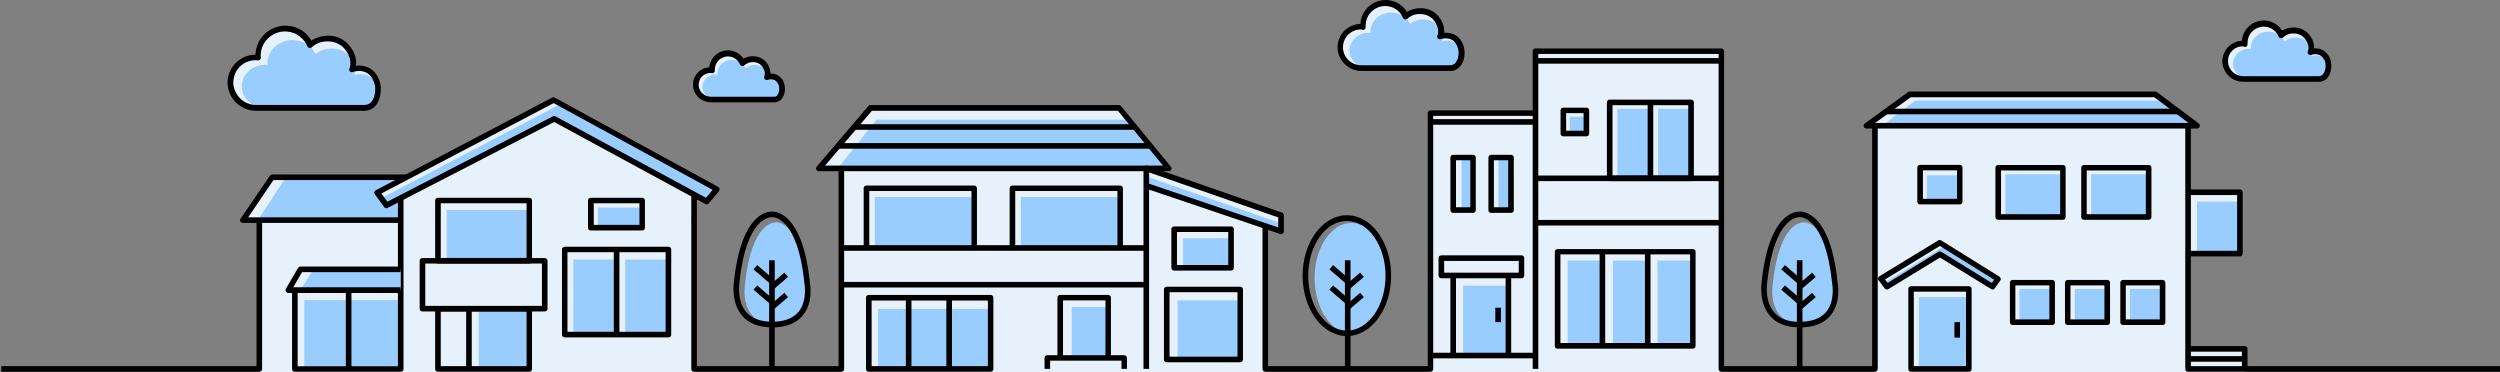 <svg width="1920" height="286" viewBox="0 0 1920 286" fill="none" xmlns="http://www.w3.org/2000/svg">
<rect x="0" y="0" width="1920" height="286" fill="#808080" stroke="none"/>
<g clip-path="url(#clip0_4041_13292)">
<path d="M590.4 57.7C590.1 57.7 589.8 57.7 589.4 57.7C589.4 57.4 589.5 57 589.5 56.6C589.7 50.7 584.7 45.8 578.4 45.5C575.2 45.4 572.3 46.5 570.2 48.3C568.7 44.1 564.6 41.1 559.6 40.9C553.2 40.7 547.9 45.3 547.7 51.2C547.7 52.3 547.8 53.4 548.1 54.4C540.4 54.5 534.2 59.2 534.2 65.1C534.2 71 540.5 75.8 548.4 75.8C556.3 75.8 562.6 71 562.6 65.1C562.6 64 562.4 63 562 62C563.9 61.6 565.7 60.7 567.1 59.5C568.6 63.7 572.7 66.7 577.7 66.9C578.2 66.9 578.7 66.9 579.2 66.9C579.1 72.1 583.8 76.5 589.8 76.7C595.8 76.9 600.9 72.8 601.1 67.6C601.2 62.3 596.4 57.9 590.4 57.7Z" fill="#E7F1FC"/>
<path d="M271.4 52.8C271.5 52.1 271.5 51.4 271.5 50.7C271.5 39.3 262.3 30.1 250.9 30.1C246.3 30.1 242.1 31.6 238.6 34.2C235.3 27.2 228.2 22.4 220 22.4C208.7 22.4 199.5 31.5 199.4 42.7C187.2 43.7 177.6 52.5 177.6 63.2C177.6 74.6 188.4 83.8 201.7 83.8C215 83.8 225.8 74.6 225.8 63.2C225.8 63 225.8 62.9 225.8 62.7C228.1 62 230.3 60.9 232.2 59.5C235.5 66.5 242.6 71.3 250.8 71.3C252.8 78.2 261.1 83.3 270.9 83.3C282.3 83.3 291.5 76.5 291.5 68C291.6 59.8 282.6 53 271.4 52.8Z" fill="#E7F1FC"/>
<path d="M1105.9 26.8C1106 26.2 1106 25.7 1106 25.1C1106 15.7 1098.4 8.2 1089.1 8.2C1085.3 8.2 1081.8 9.5 1079 11.6C1076.3 5.9 1070.5 1.9 1063.7 1.9C1054.4 1.9 1046.9 9.4 1046.8 18.6C1036.8 19.4 1028.9 26.7 1028.9 35.5C1028.9 44.9 1037.8 52.4 1048.7 52.4C1059.6 52.4 1068.5 44.8 1068.5 35.5C1068.5 35.4 1068.5 35.2 1068.5 35.1C1070.4 34.5 1072.2 33.6 1073.8 32.4C1076.5 38.1 1082.3 42.1 1089 42.1C1090.7 47.7 1097.4 52 1105.5 52C1114.8 52 1122.4 46.4 1122.4 39.4C1122.5 32.5 1115.1 27 1105.9 26.8Z" fill="#E7F1FC"/>
<path d="M1773.9 38C1773.9 37.5 1774 37.1 1774 36.6C1774 28.8 1767.6 22.4 1759.8 22.4C1756.6 22.4 1753.7 23.5 1751.3 25.2C1749 20.4 1744.1 17.1 1738.4 17.1C1730.6 17.1 1724.3 23.3 1724.2 31.1C1715.8 31.8 1709.2 37.8 1709.2 45.2C1709.2 53 1716.7 59.4 1725.9 59.4C1735.1 59.4 1742.6 53.1 1742.6 45.2C1742.6 45.1 1742.6 45 1742.6 44.9C1744.2 44.4 1745.7 43.7 1747 42.7C1749.3 47.5 1754.2 50.8 1759.8 50.8C1761.2 55.5 1766.9 59 1773.7 59C1781.6 59 1787.9 54.3 1787.9 48.5C1787.8 42.8 1781.6 38.1 1773.9 38Z" fill="#E7F1FC"/>
<path d="M542 154.3L550.2 145L425.5 76.7L312 135.6H309.9H209.9L186.7 169H191.9L199.2 171V300.2H534V169H531.1L532.3 150.3L542 154.3Z" fill="#E7F1FC"/>
<path d="M668.3 83.2L630.5 128H646.3V283.4V297.2H973.4L971.9 292.9L971.7 173.2L983.9 176.9L983.6 164.4L886.1 130.4L897 129.6L859.4 83.2H668.3Z" fill="#E7F1FC"/>
<path d="M1321.9 85.4H1097.1V291.7H1321.9V85.4Z" fill="#E7F1FC"/>
<path d="M1322 39.7H1179.2V291.7H1322V39.7Z" fill="#E7F1FC"/>
<path d="M1440.1 290.4V95.6H1433.7L1467.7 71.8H1656.3L1687.3 96.5H1680.8V147.6H1720.3V194.7H1680.8V267.8H1723.9V288.7L1440.1 290.4Z" fill="#E7F1FC"/>
<path d="M1037.9 256C1053.5 256 1066.2 237 1066.2 213.6C1066.2 190.2 1053.5 171.2 1037.9 171.2C1022.3 171.2 1009.6 190.2 1009.6 213.6C1009.7 237 1022.3 256 1037.9 256Z" fill="#99CCFF"/>
<path d="M1034.4 258.1C1015.6 258.1 1000.4 237.3 1000.4 211.7C1000.4 186.1 1015.7 165.3 1034.4 165.3C1053.2 165.3 1068.4 186.1 1068.4 211.7C1068.4 237.3 1053.1 258.1 1034.4 258.1ZM1034.4 169.7C1018 169.7 1004.7 188.6 1004.7 211.8C1004.7 235 1018 253.9 1034.4 253.9C1050.8 253.9 1064.1 235 1064.1 211.8C1064.1 188.6 1050.8 169.7 1034.4 169.7Z" fill="black"/>
<path d="M307.8 230.5H233.7V283.3H307.8V230.5Z" fill="#99CCFF"/>
<path d="M513.4 199.3H480.2V256.9H513.4V199.3Z" fill="#99CCFF"/>
<path d="M475 199.3H440.3V256.9H475V199.3Z" fill="#99CCFF"/>
<path d="M406.5 161.2H343.1V201.5H406.5V161.2Z" fill="#99CCFF"/>
<path d="M406.5 235.8H367.7V283.4H406.5V235.8Z" fill="#99CCFF"/>
<path d="M199.2 285.5H-39V281.2H197V169H201.3V283.3C201.3 283.9 201.1 284.4 200.7 284.8C200.3 285.2 199.7 285.5 199.2 285.5Z" fill="black"/>
<path d="M310.7 138.6L291.6 147.9L297.6 156.7L309.4 151.5L307.7 169.1L199.1 167.5L219.5 136.1H310.9L310.7 138.6Z" fill="#99CCFF"/>
<path d="M307.8 171.2H186.5C186.1 171.2 185.7 171.1 185.4 170.9C185.1 170.7 184.8 170.4 184.6 170.1C184.4 169.8 184.3 169.4 184.4 169C184.4 168.6 184.5 168.2 184.8 167.9L207.2 135C207.4 134.7 207.7 134.5 208 134.3C208.3 134.1 208.7 134 209 134H312V138.3H210L190.6 166.9H307.8V171.2Z" fill="black"/>
<path d="M307.8 285.5H226.4C225.8 285.5 225.3 285.3 224.9 284.9C224.5 284.5 224.3 283.9 224.3 283.4V222.9H228.6V281.3H305.6V151.4H309.9V283.4C309.9 284 309.7 284.5 309.3 284.9C308.9 285.3 308.4 285.5 307.8 285.5Z" fill="black"/>
<path d="M307.8 206.9H240.7L230.8 222.8H307.8" fill="#99CCFF"/>
<path d="M307.8 225H221.5C221.1 225 220.7 224.9 220.4 224.7C220.1 224.5 219.8 224.2 219.6 223.9C219.4 223.6 219.3 223.2 219.3 222.8C219.3 222.4 219.4 222 219.6 221.7L228.9 205.8C229.1 205.5 229.4 205.2 229.7 205C230 204.8 230.4 204.7 230.8 204.7H307.7V209H232L225.2 220.6H307.7V225H307.8Z" fill="black"/>
<path d="M269.9 222.8H265.6V283.3H269.9V222.8Z" fill="black"/>
<path d="M406.5 202.4H336.3C335.7 202.4 335.2 202.2 334.8 201.8C334.4 201.4 334.2 200.8 334.2 200.3V154C334.2 153.4 334.4 152.9 334.8 152.5C335.2 152.1 335.8 151.9 336.3 151.9H406.5C407.1 151.9 407.6 152.1 408 152.5C408.4 152.9 408.6 153.5 408.6 154V200.3C408.6 200.9 408.4 201.4 408 201.8C407.6 202.2 407.1 202.4 406.5 202.4ZM338.5 198.1H404.4V156.1H338.5V198.1Z" fill="black"/>
<path d="M406.5 285.5H336.3C335.7 285.5 335.2 285.3 334.8 284.9C334.4 284.5 334.2 283.9 334.2 283.4V237.1C334.2 236.5 334.4 236 334.8 235.6C335.2 235.2 335.8 235 336.3 235H406.5C407.1 235 407.6 235.2 408 235.6C408.4 236 408.6 236.6 408.6 237.1V283.4C408.6 284 408.4 284.5 408 284.9C407.6 285.3 407.1 285.5 406.5 285.5ZM338.5 281.2H404.4V239.2H338.5V281.2Z" fill="black"/>
<path d="M418.4 239.2H324.4C323.8 239.2 323.3 239 322.9 238.6C322.5 238.2 322.3 237.6 322.3 237.1V200.3C322.3 199.7 322.5 199.2 322.9 198.8C323.3 198.4 323.9 198.2 324.4 198.2H418.4C419 198.2 419.5 198.4 419.9 198.8C420.3 199.2 420.5 199.8 420.5 200.3V237.1C420.5 237.7 420.3 238.2 419.9 238.6C419.5 239 419 239.2 418.4 239.2ZM326.6 234.9H416.2V202.4H326.6V234.9Z" fill="black"/>
<path d="M493.2 159.4H459.3V174.8H493.2V159.4Z" fill="#99CCFF"/>
<path d="M493.2 177H453.7C453.1 177 452.6 176.8 452.2 176.4C451.8 176 451.6 175.4 451.6 174.9V154C451.6 153.4 451.8 152.9 452.2 152.5C452.6 152.1 453.2 151.9 453.7 151.9H493.2C493.8 151.9 494.3 152.1 494.7 152.5C495.1 152.9 495.3 153.5 495.3 154V174.9C495.3 175.5 495.1 176 494.7 176.4C494.3 176.8 493.8 177 493.2 177ZM456 172.7H491.1V156.1H456V172.7Z" fill="black"/>
<path d="M513.4 259.1H433.7C433.1 259.1 432.6 258.9 432.2 258.5C431.8 258.1 431.6 257.5 431.6 257V191.6C431.6 191 431.8 190.5 432.2 190.1C432.6 189.7 433.2 189.5 433.7 189.5H513.4C514 189.5 514.5 189.7 514.9 190.1C515.3 190.5 515.5 191.1 515.5 191.6V257C515.5 257.6 515.3 258.1 514.9 258.5C514.5 258.9 513.9 259.1 513.4 259.1ZM435.8 254.8H511.2V193.7H435.8V254.8Z" fill="black"/>
<path d="M475.7 191.5H471.4V256.9H475.7V191.5Z" fill="black"/>
<path d="M362.4 237.1H358V283.4H362.3V237.1H362.4Z" fill="black"/>
<path d="M549.4 146.7L542.7 154.7L425.7 91.3L297.8 157.2L294 151.6L429.5 80.4L549.4 146.7Z" fill="#99CCFF"/>
<path d="M296.8 159.9C296.5 159.9 296.1 159.8 295.8 159.7C295.5 159.5 295.2 159.3 295 159L287.9 149.2C287.7 148.9 287.6 148.7 287.5 148.4C287.4 148.1 287.4 147.8 287.5 147.5C287.6 147.2 287.7 146.9 287.9 146.7C288.1 146.5 288.3 146.3 288.6 146.1L424.1 74.9C424.4 74.7 424.8 74.7 425.1 74.7C425.5 74.7 425.8 74.8 426.1 75L551.5 143.5C551.8 143.7 552 143.9 552.2 144.1C552.4 144.4 552.5 144.7 552.6 145C552.7 145.3 552.7 145.6 552.6 145.9C552.5 146.2 552.4 146.5 552.2 146.7L551 148.2L544.3 156.2C544 156.6 543.5 156.8 543.1 156.9C542.7 157 542.1 156.9 541.7 156.7L425.6 93.7L298.8 159.1L297.8 159.6C297.5 159.8 297.2 159.9 296.8 159.9ZM292.9 148.6L297.5 154.9L424.7 89.3C425 89.1 425.4 89.1 425.7 89.1C426.1 89.1 426.4 89.2 426.7 89.4L542.2 151.9L547.3 145.8L425.2 79.2L292.9 148.6Z" fill="black"/>
<path d="M983.6 178.9L881.8 145.6V136L983.6 171.5V178.9Z" fill="#99CCFF"/>
<path d="M823.1 274.9V235.8H851.1V274.9" fill="#99CCFF"/>
<path d="M760.8 237.2H674.4V283.3H760.8V237.2Z" fill="#99CCFF"/>
<path d="M671.8 190.4V151.3H748.2V190.4" fill="#99CCFF"/>
<path d="M784 190.4V151.3H860.3V190.4" fill="#99CCFF"/>
<path d="M734.8 91.9H865.7L896 128H644.5L673.1 91.9H734.8Z" fill="#99CCFF"/>
<path d="M897.7 131.5H628.9C628.5 131.5 628.1 131.4 627.7 131.2C627.4 131 627.1 130.7 626.9 130.3C626.7 129.9 626.7 129.5 626.7 129.1C626.8 128.7 626.9 128.3 627.2 128L666.8 81.5C667 81.3 667.3 81.1 667.5 80.9C667.8 80.8 668.1 80.7 668.4 80.7H859.4C859.7 80.7 860 80.8 860.3 80.9C860.6 81 860.8 81.2 861 81.5L899.2 128C899.5 128.3 899.6 128.7 899.7 129.1C899.8 129.5 899.7 129.9 899.5 130.3C899.3 130.7 899 131 898.7 131.2C898.5 131.4 898.1 131.5 897.7 131.5ZM633.6 127.2H893.2L858.6 85.1H669.6L633.6 127.2Z" fill="black"/>
<path d="M872.2 95.4H656V99.7H872.3V95.4H872.2Z" fill="black"/>
<path d="M883.2 109.9H643.6V114.2H883.2V109.9Z" fill="black"/>
<path d="M882.1 188.3H645.5V192.6H882.1V188.3Z" fill="black"/>
<path d="M882.1 216.5H645.5V220.8H882.1V216.5Z" fill="black"/>
<path d="M646.1 285.5C646 285.5 646 285.5 645.9 285.5H533C532.4 285.5 531.9 285.3 531.5 284.9C531.1 284.5 530.9 283.9 530.9 283.4V149.5H535.2V281.2H644V128H648.3V283.4C648.3 284 648.1 284.5 647.7 284.9C647.2 285.3 646.7 285.5 646.1 285.5Z" fill="black"/>
<path d="M882.5 283.3H878.2V129.3C878.2 129 878.3 128.6 878.4 128.3C878.6 128 878.8 127.7 879.1 127.5C879.4 127.3 879.7 127.2 880 127.1C880.3 127.1 880.7 127.1 881 127.2L984.6 163.3C985 163.4 985.4 163.7 985.6 164.1C985.9 164.5 986 164.9 986 165.4V177.6C986 177.9 985.9 178.3 985.8 178.6C985.6 178.9 985.4 179.2 985.1 179.4C984.8 179.6 984.5 179.7 984.2 179.8C983.9 179.9 983.5 179.8 983.2 179.7L882.5 145.6V283.3ZM882.5 141.1L981.7 174.7V167L882.5 132.4V141.1Z" fill="black"/>
<path d="M750.4 190.4H746.1V146.7H667.6V190.4H663.3V144.6C663.3 144 663.5 143.5 663.9 143.1C664.3 142.7 664.9 142.5 665.4 142.5H748.2C748.8 142.5 749.3 142.7 749.7 143.1C750.1 143.5 750.3 144.1 750.3 144.6V190.4H750.4Z" fill="black"/>
<path d="M862.5 190.4H858.2V146.7H779.7V190.4H775.4V144.6C775.4 144 775.6 143.5 776 143.1C776.4 142.7 777 142.5 777.5 142.5H860.3C860.9 142.5 861.4 142.7 861.8 143.1C862.2 143.5 862.4 144.1 862.4 144.6V190.4H862.5Z" fill="black"/>
<path d="M760.8 285.5H667.2C666.6 285.5 666.1 285.3 665.7 284.9C665.3 284.5 665.1 283.9 665.1 283.4V228.6C665.1 228 665.3 227.5 665.7 227.1C666.1 226.7 666.7 226.5 667.2 226.5H760.8C761.4 226.5 761.9 226.7 762.3 227.1C762.7 227.5 762.9 228.1 762.9 228.6V283.4C762.9 284 762.7 284.5 762.3 284.9C761.9 285.3 761.4 285.5 760.8 285.5ZM669.4 281.2H758.7V230.8H669.4V281.2Z" fill="black"/>
<path d="M700 228.6H695.7V283.4H700V228.6Z" fill="black"/>
<path d="M731.1 228.6H726.8V283.4H731.1V228.6Z" fill="black"/>
<path d="M865.6 283.3H861.3V277H806.5V283.3H802.2V274.9C802.2 274.3 802.4 273.8 802.8 273.4C803.2 273 803.8 272.8 804.3 272.8H863.4C864 272.8 864.5 273 864.9 273.4C865.3 273.8 865.5 274.4 865.5 274.9V283.3H865.6Z" fill="black"/>
<path d="M853.3 274.9H849V230.7H816.4V274.9H812.1V228.6C812.1 228 812.3 227.5 812.7 227.1C813.1 226.7 813.7 226.5 814.2 226.5H851.1C851.7 226.5 852.2 226.7 852.6 227.1C853 227.5 853.2 228.1 853.2 228.6V274.9H853.3Z" fill="black"/>
<path d="M945.5 183H908.6V205.6H945.5V183Z" fill="#99CCFF"/>
<path d="M952.5 230.7H904.4V276H952.5V230.7Z" fill="#99CCFF"/>
<path d="M945.5 207.8H901.7C901.1 207.8 900.6 207.6 900.2 207.2C899.8 206.8 899.6 206.2 899.6 205.7V176C899.6 175.4 899.8 174.9 900.2 174.5C900.6 174.1 901.2 173.9 901.7 173.9H945.5C946.1 173.9 946.6 174.1 947 174.5C947.4 174.9 947.6 175.5 947.6 176V205.7C947.6 206.3 947.4 206.8 947 207.2C946.6 207.6 946.1 207.8 945.5 207.8ZM903.9 203.5H943.3V178.2H903.9V203.5Z" fill="black"/>
<path d="M952.5 278.2H896C895.4 278.2 894.9 278 894.5 277.6C894.1 277.2 893.9 276.6 893.9 276.1V222.3C893.9 221.7 894.1 221.2 894.5 220.8C894.9 220.4 895.5 220.2 896 220.2H952.5C953.1 220.2 953.6 220.4 954 220.8C954.4 221.2 954.6 221.8 954.6 222.3V276C954.6 276.6 954.4 277.1 954 277.5C953.7 278 953.1 278.2 952.5 278.2ZM898.2 273.9H950.4V224.4H898.2V273.9Z" fill="black"/>
<path d="M1267.6 83.6H1242.2V136.1H1267.6V83.6Z" fill="#99CCFF"/>
<path d="M1298.8 83.6H1273.4V136.1H1298.8V83.6Z" fill="#99CCFF"/>
<path d="M1217.6 89.7H1205.6V101.7H1217.6V89.7Z" fill="#99CCFF"/>
<path d="M1132.2 120.9H1122.5V161.3H1132.2V120.9Z" fill="#99CCFF"/>
<path d="M1160.5 120.9H1150.8V161.3H1160.5V120.9Z" fill="#99CCFF"/>
<path d="M1158.4 219.4H1123.7V273.1H1158.4V219.4Z" fill="#99CCFF"/>
<path d="M1230.6 200.1H1204V265.6H1230.6V200.1Z" fill="#99CCFF"/>
<path d="M1266.3 200.1H1238.7V265.6H1266.3V200.1Z" fill="#99CCFF"/>
<path d="M1300.1 200.1H1273V265.6H1300.1V200.1Z" fill="#99CCFF"/>
<path d="M1098.7 285.5H971.7C971.1 285.5 970.6 285.3 970.2 284.9C969.8 284.5 969.6 283.9 969.6 283.4V173.8H973.9V281.2H1096.5V86.9C1096.5 86.3 1096.7 85.8 1097.1 85.4C1097.5 85 1098 84.8 1098.6 84.8H1179.1V89H1100.7V283.3C1100.7 283.9 1100.5 284.4 1100.1 284.8C1099.8 285.3 1099.2 285.5 1098.7 285.5Z" fill="black"/>
<path d="M1322 134.8H1179.2V139.1H1322V134.8Z" fill="black"/>
<path d="M1322 168.9H1179.2V173.2H1322V168.9Z" fill="black"/>
<path d="M1131.3 163.5H1116C1115.4 163.5 1114.9 163.3 1114.5 162.9C1114.1 162.5 1113.9 161.9 1113.9 161.4V121C1113.9 120.4 1114.1 119.9 1114.5 119.5C1114.9 119.1 1115.5 118.9 1116 118.9H1131.3C1131.9 118.9 1132.4 119.1 1132.8 119.5C1133.2 119.9 1133.4 120.5 1133.4 121V161.4C1133.4 162 1133.2 162.5 1132.8 162.9C1132.5 163.2 1131.9 163.5 1131.3 163.5ZM1118.2 159.2H1129.2V123.1H1118.2V159.2Z" fill="black"/>
<path d="M1160.5 163.5H1145.2C1144.6 163.5 1144.1 163.3 1143.7 162.9C1143.3 162.5 1143.1 161.9 1143.1 161.4V121C1143.1 120.4 1143.3 119.9 1143.7 119.5C1144.1 119.1 1144.6 118.9 1145.2 118.9H1160.5C1161.1 118.9 1161.6 119.1 1162 119.5C1162.4 119.9 1162.6 120.5 1162.6 121V161.4C1162.6 162 1162.4 162.5 1162 162.9C1161.6 163.2 1161.1 163.5 1160.5 163.5ZM1147.3 159.2H1158.3V123.1H1147.3V159.2Z" fill="black"/>
<path d="M1168.5 213.7H1106.9C1106.3 213.7 1105.8 213.5 1105.4 213.1C1105 212.7 1104.8 212.1 1104.8 211.6V198.2C1104.8 197.6 1105 197.1 1105.4 196.7C1105.8 196.3 1106.3 196.1 1106.9 196.1H1168.5C1169.1 196.1 1169.6 196.3 1170 196.7C1170.4 197.1 1170.6 197.7 1170.6 198.2V211.6C1170.6 212.2 1170.4 212.7 1170 213.1C1169.6 213.4 1169.1 213.7 1168.5 213.7ZM1109.1 209.4H1166.4V200.4H1109.1V209.4Z" fill="black"/>
<path d="M1118.2 211.5H1113.9V273.1H1118.2V211.5Z" fill="black"/>
<path d="M1160.6 211.5H1156.3V273.1H1160.6V211.5Z" fill="black"/>
<path d="M1152.7 236.3H1148.4V247.4H1152.7V236.3Z" fill="black"/>
<path d="M1300.1 267.8H1196.2C1195.6 267.8 1195.1 267.6 1194.7 267.2C1194.3 266.8 1194.1 266.2 1194.1 265.7V193.4C1194.1 192.8 1194.3 192.3 1194.7 191.9C1195.1 191.5 1195.7 191.3 1196.2 191.3H1300.1C1300.7 191.3 1301.2 191.5 1301.6 191.9C1302 192.3 1302.2 192.9 1302.2 193.4V265.7C1302.2 266.3 1302 266.8 1301.6 267.2C1301.3 267.5 1300.7 267.8 1300.1 267.8ZM1198.4 263.4H1298V195.4H1198.4V263.4Z" fill="black"/>
<path d="M1218.4 104.7H1200.6C1200 104.7 1199.5 104.5 1199.1 104.1C1198.7 103.7 1198.5 103.1 1198.5 102.6V84.8C1198.5 84.2 1198.7 83.7 1199.1 83.3C1199.5 82.9 1200.1 82.7 1200.6 82.7H1218.4C1219 82.7 1219.5 82.9 1219.9 83.3C1220.3 83.7 1220.5 84.3 1220.5 84.8V102.6C1220.5 103.2 1220.3 103.7 1219.9 104.1C1219.5 104.4 1218.9 104.7 1218.4 104.7ZM1202.8 100.4H1216.2V86.9H1202.8V100.4Z" fill="black"/>
<path d="M1298.8 139.1H1236.2C1235.6 139.1 1235.1 138.9 1234.7 138.5C1234.3 138.1 1234.1 137.5 1234.1 137V78.6C1234.1 78 1234.3 77.5 1234.7 77.1C1235.1 76.7 1235.6 76.5 1236.2 76.5H1298.8C1299.4 76.5 1299.9 76.7 1300.3 77.1C1300.7 77.5 1300.9 78.1 1300.9 78.6V136.9C1300.9 137.5 1300.7 138 1300.3 138.4C1300 138.8 1299.4 139.1 1298.8 139.1ZM1238.4 134.8H1296.6V80.8H1238.4V134.8Z" fill="black"/>
<path d="M1269.7 78.6H1265.4V136.9H1269.7V78.6Z" fill="black"/>
<path d="M1232.8 193.2H1228.5V266.7H1232.8V193.2Z" fill="black"/>
<path d="M1267.6 193.2H1263.3V266.7H1267.6V193.2Z" fill="black"/>
<path d="M1179.2 91.5H1098.7V95.8H1179.2V91.5Z" fill="black"/>
<path d="M1322 44.6H1179.2V48.9H1322V44.6Z" fill="black"/>
<path d="M1179.2 270.9H1098.7V275.2H1179.2V270.9Z" fill="black"/>
<path d="M1720.3 154.8H1687.3V194.7H1720.3V154.8Z" fill="#99CCFF"/>
<path d="M1512.1 228.1H1473.7V283.4H1512.1V228.1Z" fill="#99CCFF"/>
<path d="M1505.1 134.6H1479.9V154.8H1505.1V134.6Z" fill="#99CCFF"/>
<path d="M1584.3 133.8H1540.1V166.6H1584.3V133.8Z" fill="#99CCFF"/>
<path d="M1576.1 221.9H1550.9V247.5H1576.1V221.9Z" fill="#99CCFF"/>
<path d="M1618.6 221.9H1593.4V247.5H1618.6V221.9Z" fill="#99CCFF"/>
<path d="M1660.9 221.9H1635.7V247.5H1660.9V221.9Z" fill="#99CCFF"/>
<path d="M1650.2 133.8H1606V166.6H1650.2V133.8Z" fill="#99CCFF"/>
<path d="M1687.3 96.5H1445.4L1471 77.2H1657.3L1687.3 96.5Z" fill="#99CCFF"/>
<path d="M1687.3 98.7H1433.5C1433 98.7 1432.6 98.6 1432.2 98.3C1431.8 98 1431.6 97.7 1431.4 97.2C1431.2 96.8 1431.3 96.3 1431.4 95.9C1431.5 95.5 1431.8 95.1 1432.2 94.8L1465.4 70.7C1465.8 70.4 1466.2 70.3 1466.7 70.3H1655.2C1655.7 70.3 1656.1 70.5 1656.5 70.7L1688.6 94.8C1689 95.1 1689.2 95.5 1689.4 95.9C1689.5 96.3 1689.5 96.8 1689.4 97.2C1689.2 97.6 1689 98 1688.6 98.3C1688.2 98.6 1687.7 98.7 1687.3 98.7ZM1440.1 94.4H1680.8L1654.5 74.7H1467.4L1440.1 94.4Z" fill="black"/>
<path d="M1672.5 83.5H1448.4V87.8H1672.5V83.5Z" fill="black"/>
<path d="M1505.1 157H1474.6C1474 157 1473.5 156.8 1473.1 156.4C1472.7 156 1472.5 155.4 1472.5 154.9V128.7C1472.5 128.1 1472.7 127.6 1473.1 127.2C1473.5 126.8 1474.1 126.6 1474.6 126.6H1505.1C1505.7 126.6 1506.2 126.8 1506.6 127.2C1507 127.6 1507.2 128.2 1507.2 128.7V154.9C1507.2 155.5 1507 156 1506.6 156.4C1506.2 156.8 1505.7 157 1505.1 157ZM1476.8 152.7H1503V130.8H1476.8V152.7Z" fill="black"/>
<path d="M1584.3 168.8H1534.6C1534 168.8 1533.5 168.6 1533.1 168.2C1532.7 167.8 1532.5 167.2 1532.5 166.7V128.8C1532.5 128.2 1532.7 127.7 1533.1 127.3C1533.5 126.9 1534.1 126.7 1534.6 126.7H1584.3C1584.9 126.7 1585.4 126.9 1585.8 127.3C1586.2 127.7 1586.4 128.3 1586.4 128.8V166.7C1586.4 167.3 1586.2 167.8 1585.8 168.2C1585.5 168.5 1584.9 168.8 1584.3 168.8ZM1536.8 164.5H1582.2V130.9H1536.8V164.5Z" fill="black"/>
<path d="M1650.2 168.8H1600.5C1599.9 168.8 1599.4 168.6 1599 168.2C1598.6 167.8 1598.4 167.2 1598.4 166.7V128.8C1598.4 128.2 1598.6 127.7 1599 127.3C1599.4 126.9 1600 126.7 1600.5 126.7H1650.2C1650.8 126.7 1651.3 126.9 1651.7 127.3C1652.1 127.7 1652.3 128.3 1652.3 128.8V166.7C1652.3 167.3 1652.1 167.8 1651.7 168.2C1651.3 168.5 1650.7 168.8 1650.2 168.8ZM1602.6 164.5H1648V130.9H1602.6V164.5Z" fill="black"/>
<path d="M1576.1 249.6H1545.7C1545.1 249.6 1544.6 249.4 1544.2 249C1543.8 248.6 1543.6 248 1543.6 247.5V217.1C1543.6 216.5 1543.8 216 1544.2 215.6C1544.6 215.2 1545.1 215 1545.7 215H1576.1C1576.7 215 1577.2 215.2 1577.6 215.6C1578 216 1578.2 216.6 1578.2 217.1V247.5C1578.2 248.1 1578 248.6 1577.6 249C1577.2 249.4 1576.6 249.6 1576.1 249.6ZM1547.8 245.3H1573.9V219.2H1547.8V245.3Z" fill="black"/>
<path d="M1618.3 249.6H1588C1587.4 249.6 1586.9 249.4 1586.5 249C1586.1 248.6 1585.9 248 1585.9 247.5V217.1C1585.9 216.5 1586.1 216 1586.5 215.6C1586.9 215.2 1587.4 215 1588 215H1618.4C1619 215 1619.5 215.2 1619.9 215.6C1620.3 216 1620.5 216.6 1620.5 217.1V247.5C1620.5 248.1 1620.3 248.6 1619.9 249C1619.5 249.4 1618.9 249.6 1618.3 249.6ZM1590.1 245.3H1616.2V219.2H1590.1V245.3Z" fill="black"/>
<path d="M1660.9 249.6H1630.5C1629.9 249.6 1629.4 249.4 1629 249C1628.6 248.6 1628.4 248 1628.4 247.5V217.1C1628.4 216.5 1628.6 216 1629 215.6C1629.4 215.2 1630 215 1630.5 215H1660.9C1661.5 215 1662 215.2 1662.4 215.6C1662.8 216 1663 216.6 1663 217.1V247.5C1663 248.1 1662.8 248.6 1662.4 249C1662 249.4 1661.4 249.6 1660.9 249.6ZM1632.6 245.3H1658.7V219.2H1632.6V245.3Z" fill="black"/>
<path d="M1512.1 285.5H1467.7C1467.1 285.5 1466.6 285.3 1466.2 284.9C1465.8 284.5 1465.6 283.9 1465.6 283.4V221.9C1465.6 221.3 1465.8 220.8 1466.2 220.4C1466.6 220 1467.2 219.8 1467.7 219.8H1512.1C1512.7 219.8 1513.2 220 1513.6 220.4C1514 220.8 1514.2 221.4 1514.2 221.9V283.4C1514.2 284 1514 284.5 1513.6 284.9C1513.2 285.3 1512.6 285.5 1512.1 285.5ZM1469.8 281.2H1509.9V224H1469.8V281.2Z" fill="black"/>
<path d="M1505.3 247.4H1501V259.3H1505.3V247.4Z" fill="black"/>
<path d="M1449.1 220.2L1447 217.2L1492.3 189.6L1533.6 214.6L1529.3 220.6L1489.8 195.4L1449.1 220.2Z" fill="#99CCFF"/>
<path d="M1530.3 222.3C1529.9 222.3 1529.5 222.2 1529.2 222L1489.9 197.8L1450.3 222C1449.8 222.3 1449.3 222.4 1448.7 222.3C1448.2 222.2 1447.7 221.9 1447.4 221.5L1442.8 215.3C1442.6 215.1 1442.5 214.8 1442.4 214.5C1442.3 214.2 1442.3 213.9 1442.4 213.6C1442.5 213.3 1442.6 213 1442.7 212.8C1442.9 212.6 1443.1 212.3 1443.3 212.2L1488.6 184.6C1488.9 184.4 1489.3 184.3 1489.7 184.3C1490.1 184.3 1490.5 184.4 1490.8 184.6L1535.6 212.5C1535.8 212.7 1536.1 212.9 1536.2 213.1C1536.4 213.3 1536.5 213.6 1536.5 213.9C1536.6 214.2 1536.6 214.5 1536.5 214.8C1536.4 215.1 1536.3 215.4 1536.1 215.6L1531.8 221.6C1531.6 221.9 1531.3 222.1 1531 222.3C1531 222.3 1530.7 222.3 1530.3 222.3ZM1447.7 214.6L1449.7 217.3L1488.7 193.4C1489 193.2 1489.4 193.1 1489.8 193.1C1490.2 193.1 1490.6 193.2 1490.9 193.4L1529.7 217.3L1531.5 214.8L1489.8 188.9L1447.7 214.6Z" fill="black"/>
<path d="M1726.1 283.3H1721.8V270.1H1680.5V265.8H1724C1724.6 265.8 1725.1 266 1725.5 266.4C1725.9 266.8 1726.1 267.4 1726.1 267.9V283.3Z" fill="black"/>
<path d="M1720.3 196.9H1680.4V192.6H1718.1V149.8H1680.4V145.5H1720.3C1720.9 145.5 1721.4 145.7 1721.8 146.1C1722.2 146.5 1722.4 147.1 1722.4 147.6V194.7C1722.4 195.3 1722.2 195.8 1721.8 196.2C1721.4 196.6 1720.9 196.9 1720.3 196.9Z" fill="black"/>
<path d="M1723.9 273.5H1680.4V277.8H1723.9V273.5Z" fill="black"/>
<path d="M1440 285.5H1322C1321.4 285.5 1320.9 285.3 1320.5 284.9C1320.1 284.5 1319.9 283.9 1319.9 283.4V41.4H1181.4V283.3H1177.1V39.3C1177.1 38.7 1177.3 38.2 1177.7 37.8C1178.1 37.4 1178.6 37.2 1179.2 37.2H1322C1322.6 37.2 1323.1 37.4 1323.5 37.8C1323.9 38.2 1324.1 38.8 1324.1 39.3V281.2H1437.8V96.5H1442.1V283.3C1442.1 283.9 1441.9 284.4 1441.5 284.8C1441.1 285.3 1440.6 285.5 1440 285.5Z" fill="black"/>
<path d="M1961 285.5H1680.4C1679.8 285.5 1679.3 285.3 1678.9 284.9C1678.5 284.5 1678.3 283.9 1678.3 283.4V96.5H1682.6V281.2H1961V285.5Z" fill="black"/>
<path d="M290 67.2C291.3 72.5 289.6 83.2 280.1 82.9H204.2C194.7 82.9 186.3 76.3 185.7 67.5C185 57.9 193.3 49.8 203.6 49.8C204.2 49.8 204.9 49.8 205.5 49.9C205.5 49.5 205.4 49 205.4 48.6C205.4 38.8 214 30.8 224.6 30.8C228.3 30.7 231.9 31.7 235.1 33.6C238.2 35.5 240.8 38.3 242.4 41.6C248.1 36.2 261.3 35.3 268 42.5C275.7 50.7 272 57.7 272 57.7C272 57.7 285.8 53 290 67.2Z" fill="#99CCFF"/>
<path d="M279.7 85.1C279.5 85.1 279.3 85.1 279.1 85.1H197C191.4 85.2 186.1 83.1 181.9 79.4C177.8 75.7 175.2 70.5 174.8 65C174.6 62.1 175 59.1 176 56.3C177 53.5 178.6 51 180.6 48.8C182.6 46.7 185 45 187.7 43.8C190.4 42.6 193.3 42 196.2 42C196.4 37 198.1 32.2 201.3 28.3C204.4 24.4 208.8 21.6 213.6 20.4C218.4 19.2 223.6 19.6 228.2 21.5C232.8 23.4 236.6 26.8 239.1 31.2C243.1 28.6 247.8 27.3 252.5 27.4C255.4 27.4 258.2 28 260.8 29.2C263.4 30.4 265.8 32.1 267.7 34.2C273.4 40.8 273.9 46.8 273.4 50.5C276.8 50 280.3 50.6 283.4 52.1C287.6 54.3 290.5 58.3 292 64V64.1C293.1 69.1 292.3 76.5 288.6 81C287.5 82.3 286.2 83.4 284.6 84.1C283.1 84.7 281.4 85.1 279.7 85.1ZM196.4 46.2C194 46.2 191.7 46.7 189.5 47.6C187.3 48.5 185.4 49.9 183.8 51.6C182.2 53.3 180.9 55.4 180.2 57.6C179.4 59.8 179.1 62.2 179.2 64.5C179.6 68.9 181.7 73.1 185 76.1C188.3 79.1 192.6 80.7 197.1 80.6H279.2C280.3 80.7 281.5 80.5 282.6 80.1C283.7 79.7 284.6 79 285.3 78.1C288.3 74.5 288.6 68.3 287.8 65C286.6 60.5 284.4 57.4 281.4 55.8C276.7 53.3 271.2 55.2 271.1 55.3C270.7 55.4 270.3 55.5 269.8 55.4C269.4 55.3 269 55.1 268.7 54.8C268.4 54.5 268.2 54.1 268.2 53.7C268.1 53.3 268.2 52.8 268.4 52.5C268.5 52.2 271.5 45.4 264.3 37.1C262.8 35.4 260.9 34.1 258.8 33.2C256.7 32.3 254.5 31.8 252.2 31.8C249.9 31.7 247.7 32 245.5 32.7C243.4 33.4 241.4 34.6 239.7 36.1C239.5 36.4 239.1 36.6 238.8 36.7C238.5 36.8 238.1 36.8 237.7 36.8C237.3 36.7 237 36.6 236.7 36.4C236.4 36.2 236.2 35.9 236.1 35.6C234.4 31.6 231.4 28.4 227.6 26.3C223.8 24.3 219.4 23.7 215.2 24.5C211 25.4 207.2 27.6 204.4 31C201.6 34.4 200.2 38.5 200.2 42.8C200.2 43.3 200.2 43.7 200.3 44.1C200.3 44.4 200.3 44.7 200.2 45C200.1 45.3 199.9 45.6 199.7 45.8C199.5 46 199.2 46.2 198.9 46.3C198.6 46.4 198.3 46.4 198 46.4C197.6 46.3 197 46.2 196.4 46.2Z" fill="black"/>
<path d="M1122.2 39.5C1123.3 43.8 1121.8 52.7 1114.1 52.4H1051.7C1043.9 52.4 1037 46.9 1036.5 39.7C1035.9 31.8 1042.7 25.2 1051.2 25.2C1051.7 25.2 1052.2 25.2 1052.7 25.3C1052.7 25 1052.6 24.6 1052.6 24.2C1052.6 16.1 1059.7 9.6 1068.4 9.6C1071.4 9.5 1074.4 10.4 1077 11.9C1079.6 13.5 1081.7 15.8 1083 18.5C1087.7 14 1098.5 13.3 1104 19.2C1110.3 25.9 1107.3 31.7 1107.3 31.7C1107.3 31.7 1118.8 27.8 1122.2 39.5Z" fill="#99CCFF"/>
<path d="M1113.8 54.5C1113.6 54.5 1113.5 54.5 1113.3 54.5H1045.9C1041.2 54.6 1036.7 52.9 1033.3 49.7C1029.8 46.6 1027.7 42.2 1027.3 37.6C1027.1 35.1 1027.5 32.6 1028.3 30.3C1029.1 28 1030.4 25.8 1032.1 24C1033.7 22.3 1035.7 20.9 1037.9 19.9C1040.1 18.9 1042.4 18.4 1044.8 18.3C1045 14.2 1046.5 10.2 1049.2 7.1C1051.8 3.9 1055.4 1.6 1059.4 0.6C1063.4 -0.4 1067.6 -0.1 1071.4 1.4C1075.2 3 1078.4 5.7 1080.6 9.2C1083.8 7.1 1087.7 6.1 1091.5 6.3C1093.9 6.3 1096.3 6.8 1098.5 7.8C1100.7 8.8 1102.7 10.2 1104.3 12C1108.8 17.2 1109.4 22.1 1109.1 25.2C1111.8 24.9 1114.6 25.4 1117.1 26.6C1120.6 28.4 1123.1 31.8 1124.4 36.6V36.7C1125.4 40.9 1124.7 47.1 1121.5 50.9C1120.6 52 1119.4 52.9 1118.1 53.5C1116.7 54.3 1115.2 54.6 1113.8 54.5ZM1045.2 22.6C1043.3 22.6 1041.4 23 1039.7 23.7C1038 24.5 1036.4 25.6 1035.1 26.9C1033.8 28.3 1032.8 29.9 1032.2 31.7C1031.6 33.5 1031.3 35.4 1031.4 37.3C1031.7 40.9 1033.4 44.2 1036 46.5C1038.7 48.9 1042.1 50.2 1045.7 50.1H1113.2C1114.1 50.2 1115 50 1115.8 49.7C1116.6 49.4 1117.4 48.8 1117.9 48.1C1120.3 45.3 1120.5 40.3 1119.9 37.7C1118.9 34.1 1117.2 31.6 1114.8 30.4C1112.2 29.3 1109.4 29.1 1106.7 30C1106.3 30.1 1105.9 30.2 1105.4 30.1C1105 30 1104.6 29.8 1104.3 29.5C1104 29.2 1103.8 28.8 1103.8 28.4C1103.7 28 1103.8 27.5 1104 27.2C1104.1 27 1106.4 21.6 1100.7 15C1099.5 13.7 1098 12.6 1096.3 11.9C1094.6 11.2 1092.8 10.8 1091 10.8C1089.2 10.7 1087.4 10.9 1085.7 11.5C1084 12.1 1082.4 13 1081.1 14.2C1080.9 14.5 1080.5 14.7 1080.2 14.8C1079.9 14.9 1079.5 14.9 1079.1 14.9C1078.8 14.8 1078.4 14.7 1078.1 14.5C1077.8 14.3 1077.6 14 1077.5 13.7C1076.2 10.5 1073.8 7.9 1070.7 6.3C1067.7 4.7 1064.1 4.2 1060.8 4.9C1057.4 5.6 1054.4 7.4 1052.2 10.1C1050 12.8 1048.8 16.1 1048.8 19.6C1048.8 20 1048.8 20.3 1048.8 20.7C1048.8 21 1048.8 21.3 1048.7 21.6C1048.6 21.9 1048.4 22.2 1048.2 22.4C1048 22.6 1047.7 22.8 1047.4 22.9C1047.1 23 1046.8 23 1046.5 23C1046.2 22.6 1045.8 22.6 1045.2 22.6Z" fill="black"/>
<path d="M1788 49.7C1788.9 53.4 1787.7 60.9 1781.1 60.7H1728C1721.3 60.7 1715.5 56 1715 49.9C1714.5 43.1 1720.3 37.5 1727.5 37.5C1728 37.5 1728.4 37.5 1728.8 37.6C1728.8 37.3 1728.7 37 1728.7 36.7C1728.7 29.8 1734.7 24.3 1742.2 24.3C1744.8 24.3 1747.3 24.9 1749.5 26.3C1751.7 27.6 1753.5 29.6 1754.6 31.9C1758.6 28.1 1767.8 27.5 1772.5 32.5C1777.9 38.2 1775.3 43.1 1775.3 43.1C1775.3 43.1 1785.1 39.7 1788 49.7Z" fill="#99CCFF"/>
<path d="M1780.8 62.8C1780.6 62.8 1780.5 62.8 1780.4 62.8H1723C1718.9 62.9 1715 61.4 1712 58.6C1709 55.9 1707.1 52.1 1706.8 48.1C1706.6 45.9 1706.9 43.8 1707.7 41.8C1708.4 39.8 1709.6 37.9 1711 36.3C1713.8 33.3 1717.7 31.5 1721.8 31.3C1722 27.8 1723.4 24.4 1725.7 21.7C1728 19 1731 17.1 1734.4 16.2C1737.8 15.3 1741.4 15.6 1744.7 16.9C1748 18.2 1750.8 20.5 1752.7 23.5C1755.5 21.8 1758.7 21 1761.9 21.1C1764 21.1 1766.1 21.5 1768 22.4C1769.9 23.3 1771.6 24.5 1773 26.1C1774.4 27.6 1775.5 29.3 1776.2 31.2C1776.9 33.1 1777.3 35.1 1777.2 37.2C1779.5 37 1781.8 37.4 1783.8 38.4C1785.4 39.3 1786.8 40.6 1787.9 42.1C1789 43.6 1789.7 45.3 1790.1 47.2V47.3C1790.9 50.9 1790.3 56.4 1787.6 59.7C1786.8 60.7 1785.7 61.5 1784.6 62C1783.3 62.6 1782.1 62.8 1780.8 62.8ZM1722.4 35.6C1720.8 35.6 1719.3 35.9 1717.9 36.5C1716.5 37.1 1715.2 38 1714.1 39.2C1713 40.3 1712.2 41.7 1711.7 43.2C1711.2 44.7 1711 46.2 1711.1 47.8C1711.4 50.7 1712.7 53.5 1714.9 55.5C1717.1 57.5 1720 58.5 1722.9 58.5H1780.4C1781.1 58.6 1781.8 58.5 1782.5 58.2C1783.2 57.9 1783.7 57.5 1784.2 57C1785 55.7 1785.6 54.3 1785.9 52.9C1786.2 51.4 1786.2 49.9 1785.9 48.4C1785.7 47.2 1785.2 46 1784.5 45C1783.8 44 1782.9 43.1 1781.8 42.4C1779.7 41.5 1777.3 41.3 1775.1 42.1C1774.7 42.2 1774.3 42.3 1773.9 42.2C1773.5 42.1 1773.1 41.9 1772.8 41.6C1772.5 41.3 1772.3 40.9 1772.3 40.5C1772.2 40.1 1772.3 39.6 1772.5 39.3C1772.6 39.1 1774.5 34.7 1769.7 29.2C1768.7 28.1 1767.5 27.2 1766.1 26.6C1764.7 26 1763.3 25.7 1761.8 25.7C1760.3 25.6 1758.8 25.8 1757.4 26.3C1756 26.8 1754.7 27.6 1753.6 28.6C1753.4 28.9 1753 29 1752.7 29.2C1752.4 29.4 1752 29.3 1751.6 29.3C1751.3 29.2 1750.9 29.1 1750.6 28.9C1750.3 28.7 1750.1 28.4 1750 28.1C1748.9 25.5 1746.9 23.3 1744.4 21.9C1741.9 20.6 1738.9 20.1 1736.1 20.7C1733.3 21.3 1730.8 22.8 1728.9 25C1727.1 27.2 1726.1 30 1726.1 32.9C1726.1 33.2 1726.1 33.5 1726.1 33.8C1726.1 34.1 1726.1 34.4 1726 34.7C1725.9 35 1725.7 35.3 1725.5 35.5C1725.3 35.7 1725 35.9 1724.7 36C1724.4 36.1 1724.1 36.1 1723.8 36.1C1723.2 35.7 1722.8 35.6 1722.4 35.6Z" fill="black"/>
<path d="M600.4 67.3C601.2 70.4 600.1 76.7 594.6 76.4H550.3C544.7 76.4 539.9 72.5 539.5 67.4C539.1 61.8 543.9 57.1 549.9 57.1C550.3 57.1 550.6 57.1 551 57.2C551 57 551 56.7 551 56.4C551 50.7 556 46 562.2 46C564.4 46 566.5 46.5 568.3 47.7C570.1 48.8 571.6 50.5 572.6 52.4C575.9 49.2 583.6 48.7 587.5 52.9C592 57.7 589.9 61.7 589.9 61.7C589.9 61.7 597.9 59 600.4 67.3Z" fill="#99CCFF"/>
<path d="M594.4 78.6C594.3 78.6 594.1 78.6 594 78.6H546.1C542.6 78.6 539.3 77.4 536.7 75C534.1 72.7 532.5 69.4 532.2 66C532.1 64.2 532.3 62.3 532.9 60.6C533.5 58.9 534.5 57.3 535.8 55.9C538.1 53.4 541.3 51.9 544.7 51.7C545 48.8 546.1 46 548.1 43.7C550 41.4 552.6 39.8 555.5 39.1C558.4 38.4 561.4 38.5 564.2 39.6C567 40.7 569.3 42.5 571 45C573.3 43.7 575.9 43.1 578.6 43.2C580.4 43.2 582.2 43.6 583.8 44.3C585.4 45 586.9 46.1 588.1 47.4C590.4 49.9 591.7 53.1 591.7 56.5C593.5 56.4 595.4 56.8 597 57.6C598.4 58.4 599.6 59.5 600.6 60.8C601.5 62.1 602.2 63.6 602.5 65.2V65.3C602.9 67.1 602.9 69 602.6 70.8C602.2 72.6 601.5 74.4 600.4 75.9C599.7 76.8 598.8 77.5 597.8 77.9C596.6 78.4 595.5 78.6 594.4 78.6ZM545.7 56C544.4 56 543.2 56.3 542 56.8C540.8 57.3 539.8 58 539 58.9C538.1 59.8 537.5 60.9 537.1 62.1C536.7 63.3 536.5 64.5 536.6 65.8C536.8 68.2 537.9 70.4 539.7 71.9C541.5 73.5 543.8 74.3 546.2 74.3H594.1C594.6 74.4 595.2 74.3 595.7 74.1C596.2 73.9 596.6 73.6 597 73.2C597.7 72.2 598.1 71.1 598.3 69.9C598.5 68.7 598.5 67.5 598.3 66.3C598.1 65.3 597.7 64.4 597.2 63.6C596.6 62.8 595.9 62.1 595.1 61.6C593.4 60.9 591.5 60.8 589.8 61.3C589.4 61.4 589 61.5 588.5 61.4C588.1 61.3 587.7 61.1 587.4 60.8C587.1 60.5 586.9 60.1 586.9 59.7C586.8 59.3 586.9 58.8 587.1 58.5C587.1 58.4 588.6 54.9 584.9 50.5C584.1 49.6 583.1 48.9 582 48.4C580.9 47.9 579.7 47.7 578.5 47.7C576.1 47.6 573.7 48.4 571.9 50C571.7 50.3 571.3 50.4 571 50.6C570.7 50.7 570.3 50.7 569.9 50.7C569.5 50.6 569.2 50.5 568.9 50.3C568.6 50.1 568.4 49.8 568.3 49.5C567.4 47.4 565.8 45.6 563.8 44.5C561.8 43.4 559.4 43.1 557.1 43.5C554.8 44 552.8 45.2 551.3 47C549.8 48.8 549 51 549 53.3C549 53.5 549 53.8 549 54C549 54.3 549 54.6 548.9 54.9C548.8 55.2 548.6 55.5 548.4 55.7C548.2 55.9 547.9 56.1 547.6 56.2C547.3 56.3 547 56.3 546.7 56.3C546.4 56 546.1 56 545.7 56Z" fill="black"/>
<path d="M596 249.2C626.2 249.3 619.9 218.8 619.9 218.8C614.8 168.6 596 170.8 596 170.8C596 170.8 577.2 168.5 572.1 218.8C572.1 218.9 567.2 249.3 596 249.2Z" fill="#99CCFF"/>
<path d="M592.7 251.4C582.6 251.4 574.9 248.4 569.9 242.4C561.1 232 563.6 216.7 563.7 216.1C567 184.8 575.7 171.9 582.3 166.6C587.4 162.5 591.7 162.5 592.8 162.5C593.9 162.4 598.2 162.5 603.3 166.6C609.9 171.9 618.6 184.8 621.9 216.2C622.2 217.8 624.8 232.1 616.7 242.1C611.6 248.3 603.6 251.5 592.8 251.5H592.7V251.4ZM592.8 247.1H592.9C602.3 247.1 609.2 244.5 613.4 239.3C620.5 230.5 617.7 217 617.7 216.9C617.7 216.8 617.7 216.7 617.7 216.7C614.5 186.8 606.7 174.7 600.6 169.9C596.3 166.5 593.1 166.8 593 166.8C592.8 166.8 592.7 166.8 592.5 166.8C592.3 166.8 573.3 165.7 567.9 216.7C567.9 217 565.6 230.9 573.1 239.7C577.4 244.6 584 247 592.8 247.1Z" fill="black"/>
<path d="M595 199.9H590.7V283.9H595V199.9Z" fill="black"/>
<path d="M581.5 203.6L578.7 206.9L591.4 217.8L594.2 214.5L581.5 203.6Z" fill="black"/>
<path d="M581.5 219.2L578.7 222.5L591.4 233.4L594.2 230.1L581.5 219.2Z" fill="black"/>
<path d="M602.4 209.4L591.4 218.8L594.2 222.1L605.2 212.7L602.4 209.4Z" fill="black"/>
<path d="M602.4 224.9L591.4 234.3L594.2 237.6L605.2 228.2L602.4 224.9Z" fill="black"/>
<path d="M1385.3 249.2C1415.5 249.3 1409.2 218.8 1409.2 218.8C1404.1 168.6 1385.3 170.8 1385.3 170.8C1385.3 170.8 1366.5 168.5 1361.4 218.8C1361.4 218.9 1356.5 249.3 1385.3 249.2Z" fill="#99CCFF"/>
<path d="M1382 251.4C1371.9 251.4 1364.2 248.4 1359.2 242.4C1350.4 232 1352.9 216.7 1353 216.1C1356.3 184.8 1365 171.9 1371.6 166.6C1376.7 162.5 1381 162.5 1382.1 162.5C1383.2 162.4 1387.5 162.5 1392.6 166.6C1399.3 171.9 1407.9 184.8 1411.2 216.2C1411.5 217.8 1414.1 232.1 1406 242.1C1400.9 248.3 1392.9 251.5 1382.1 251.5H1382V251.4ZM1382.1 247.1H1382.2C1391.6 247.1 1398.5 244.5 1402.7 239.3C1409.8 230.5 1407 217 1407 216.9C1407 216.8 1407 216.7 1407 216.7C1401.5 165.8 1382.6 166.8 1382.3 166.8C1382.1 166.8 1382 166.8 1381.8 166.8C1381.6 166.8 1362.6 165.8 1357.2 216.7C1357.2 217 1354.9 230.9 1362.4 239.7C1366.6 244.7 1373.2 247.2 1381.9 247.2C1382.1 247.1 1382.1 247.1 1382.1 247.1Z" fill="black"/>
<path d="M1384.3 199.9H1380V283.9H1384.3V199.9Z" fill="black"/>
<path d="M1370.8 203.6L1368 206.9L1380.7 217.8L1383.5 214.5L1370.8 203.6Z" fill="black"/>
<path d="M1370.8 219.2L1368 222.5L1380.7 233.4L1383.5 230.1L1370.8 219.2Z" fill="black"/>
<path d="M1391.7 209.4L1380.7 218.8L1383.5 222.1L1394.5 212.7L1391.7 209.4Z" fill="black"/>
<path d="M1391.7 224.9L1380.7 234.3L1383.5 237.6L1394.5 228.2L1391.7 224.9Z" fill="black"/>
<path d="M1037.2 199.9H1032.9V283.9H1037.2V199.9Z" fill="black"/>
<path d="M1023.8 203.6L1021 206.9L1033.7 217.8L1036.5 214.5L1023.8 203.6Z" fill="black"/>
<path d="M1023.8 219.2L1021 222.5L1033.7 233.4L1036.5 230.1L1023.8 219.2Z" fill="black"/>
<path d="M1044.6 209.4L1033.6 218.8L1036.4 222.1L1047.4 212.7L1044.6 209.4Z" fill="black"/>
<path d="M1044.6 224.9L1033.6 234.3L1036.4 237.6L1047.4 228.2L1044.6 224.9Z" fill="black"/>
</g>
<defs>
<clipPath id="clip0_4041_13292">
<rect width="1920" height="286" fill="white" transform="translate(1)"/>
</clipPath>
</defs>
</svg>
